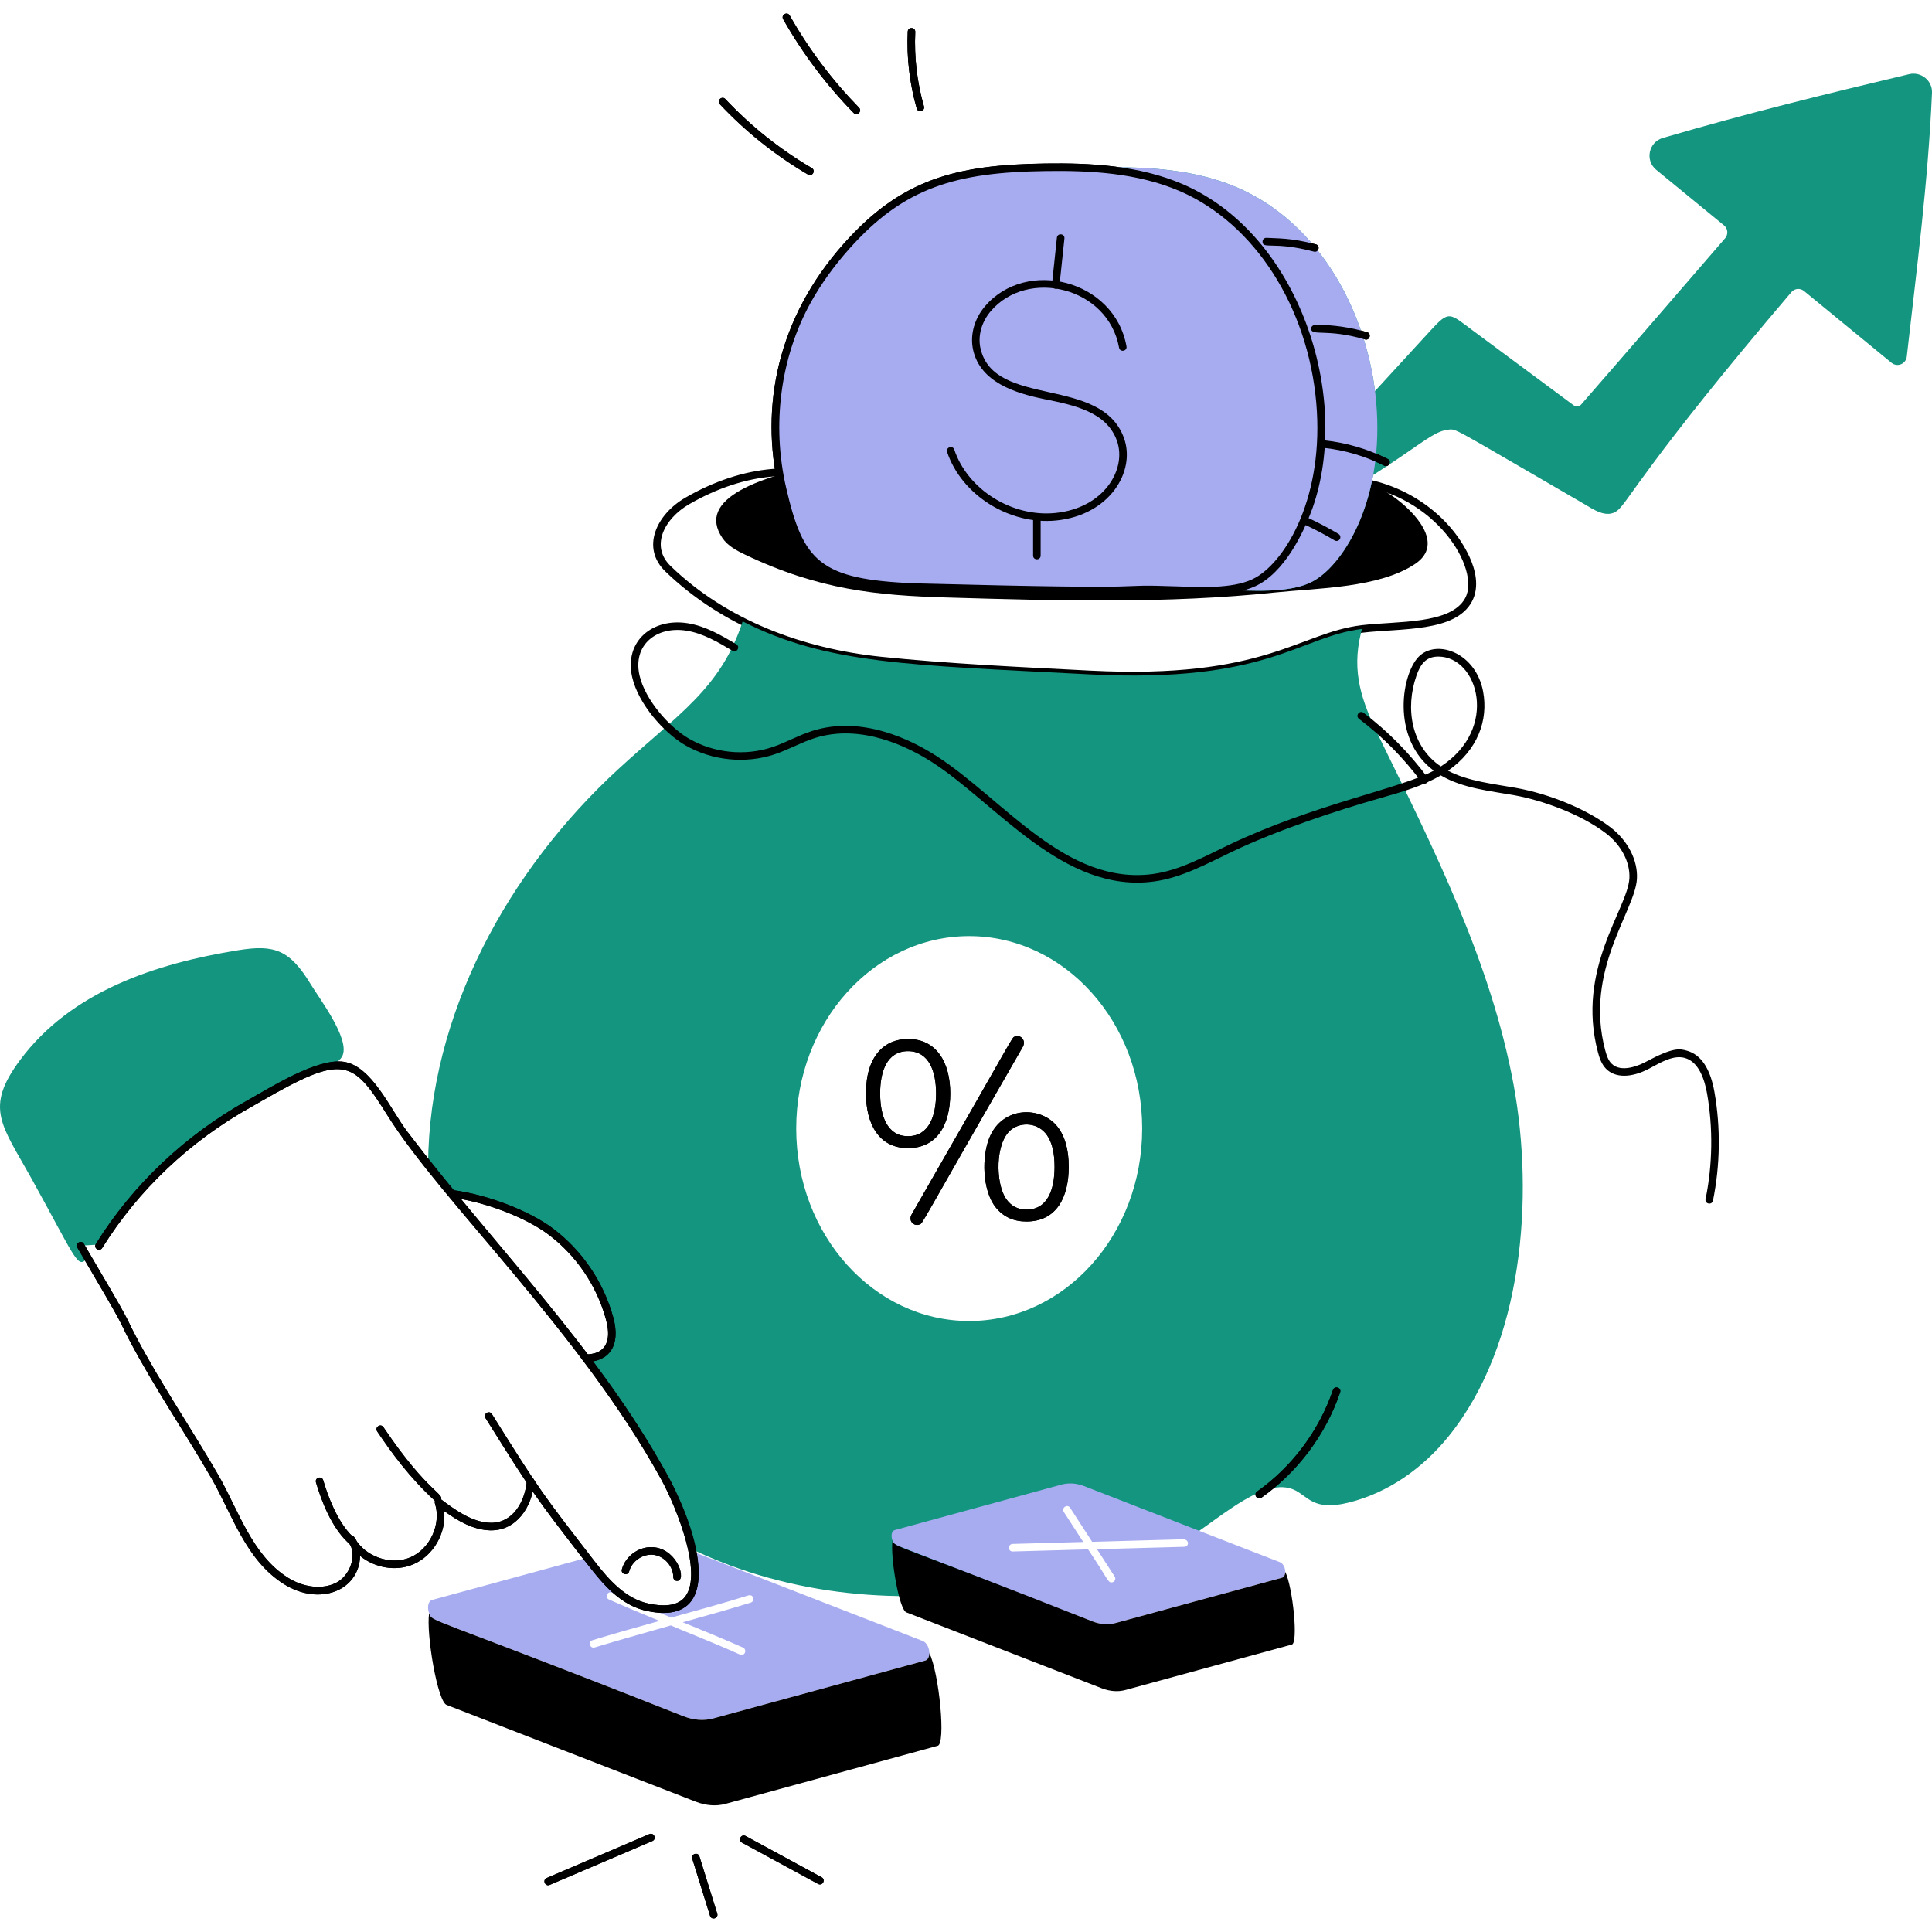 <svg xmlns="http://www.w3.org/2000/svg" width="128" height="128" viewBox="0 0 128 128" fill="none"><path d="M75.001 45.004C72.652 45.004 63.421 44.539 58.31 44.008C52.969 43.45 47.844 41.5 44.092 37.869C42.452 36.303 43.479 34.094 45.389 32.983C47.282 31.884 49.283 31.222 51.177 31.07C53.457 30.881 55.767 30.68 58.072 30.83C63.706 31.193 69.911 33.38 80.969 32.151C83.927 31.817 86.81 31.294 89.805 31.631C93.077 32.008 96.039 34.069 97.352 36.883C97.724 37.689 98.052 38.858 97.516 39.858C96.419 41.904 92.798 41.615 90.266 41.918C86.285 42.405 84.547 45.004 75.001 45.004ZM51.217 31.569C49.397 31.715 47.47 32.353 45.642 33.416C44.016 34.359 43.059 36.189 44.438 37.509C48.143 41.093 53.188 42.971 58.362 43.511C62.816 43.973 67.426 44.186 72.219 44.43C83.828 45.022 86.047 41.926 90.206 41.422C92.552 41.14 96.131 41.385 97.075 39.621C98.106 37.701 95.121 32.746 89.748 32.128C84.108 31.489 78.67 34.138 66.351 32.457C58.781 31.421 58.988 30.92 51.217 31.569Z" fill="black"></path><path d="M70.808 29.195C77.737 28.988 86.349 28.73 92.282 32.881C93.72 33.887 95.734 36.022 93.771 37.35C91.388 38.961 87.283 38.961 84.495 39.252C77.268 40.009 69.986 39.798 62.736 39.586C58.087 39.45 54.249 39.079 49.364 36.746C48.796 36.475 48.213 36.164 47.86 35.643C44.342 30.442 64.538 29.383 70.808 29.195Z" fill="black"></path><path d="M128 6.145C127.746 12.028 126.975 17.929 126.33 23.624C126.274 24.118 125.697 24.353 125.316 24.035L119.518 19.278C119.268 19.073 118.897 19.106 118.687 19.352C109.08 30.635 107.859 33.281 107.153 33.829C106.436 34.385 105.55 33.736 104.909 33.365C96.071 28.245 96.504 28.405 95.947 28.468C94.508 28.632 93.54 30.328 84.442 35.321C84.009 35.559 83.366 36.16 82.865 35.763C82.106 35.163 83.192 34.524 83.556 34.127C84.599 32.99 93.629 23.148 94.793 21.88C96.026 20.536 96.027 20.748 97.612 21.924C101.1 24.511 100.779 24.272 104.255 26.851C104.411 26.969 104.636 26.941 104.76 26.796C108.241 22.802 111.195 19.37 114.295 15.783C114.513 15.531 114.482 15.146 114.224 14.935L109.729 11.251C108.971 10.63 109.226 9.414 110.166 9.14C116.007 7.434 120.899 6.244 126.487 4.913C127.272 4.726 128.035 5.339 128 6.145Z" fill="#149580"></path><path d="M5.342 82.529L6.622 82.449C8.971 78.714 12.399 75.412 16.522 73.119C17.738 72.438 20.23 70.878 21.965 70.614C22.32 70.403 22.605 70.169 22.708 69.901C23.143 68.768 21.175 66.175 20.6 65.229C19.183 62.895 18.161 62.574 15.784 62.954C10.247 63.85 4.715 65.694 1.345 70.211C-1.056 73.427 0.112 74.517 2.089 78.085C5.154 83.628 5.121 84.082 5.815 83.333C5.665 83.078 5.513 82.819 5.342 82.529Z" fill="#149580"></path><path d="M100.282 71.879C98.782 63.73 94.972 56.2 91.362 48.809C90.222 46.48 89.532 44.54 90.162 41.959C90.182 41.859 90.212 41.77 90.232 41.669C86.068 42.178 83.995 45.283 72.202 44.679C60.229 44.057 54.788 44.012 49.202 41.169C47.747 45.639 44.902 47.327 40.962 50.959C33.662 57.669 28.432 67.2 28.362 77.139C28.882 77.79 29.412 78.439 29.942 79.09C32.172 79.369 34.942 80.419 36.512 81.609C38.382 83.03 39.762 85.07 40.382 87.329C40.881 89.131 40.118 89.98 38.822 89.98C41.574 93.63 44.928 98.495 45.842 102.639C52.395 105.784 59.863 106.37 66.713 105.17C65.528 104.444 65.093 102.731 66.222 101.594C69.649 98.142 71.031 98.679 73.136 100.664C73.3 100.818 73.424 100.981 73.528 101.147C74.824 101.19 76.122 101.222 77.429 101.219C78.072 101.217 78.566 101.44 78.93 101.778C81.093 100.357 83.821 97.852 85.732 98.7C86.649 99.107 86.993 100.132 89.312 99.559C91.962 98.919 94.282 97.26 95.982 95.149C100.922 89.03 101.642 79.309 100.282 71.879ZM64.212 87.52C57.882 87.52 52.752 81.809 52.752 74.77C52.752 67.73 57.882 62.02 64.212 62.02C70.542 62.02 75.672 67.73 75.672 74.77C75.672 81.809 70.542 87.52 64.212 87.52Z" fill="#149580"></path><path d="M87.063 38.467C85.292 39.491 82.159 39.026 80.105 39.068C74.897 39.176 69.685 39.121 64.48 38.904C57.922 38.629 56.74 37.451 55.565 32.381C54.287 26.866 55.503 21.16 59.794 16.329C63.526 12.127 67.054 11.162 73 11.083C76.065 11.042 79.212 11.225 82.023 12.448C87.449 14.809 90.662 20.768 91.177 26.663C91.725 32.932 89.142 37.265 87.063 38.467Z" fill="#149580"></path><path d="M83.341 38.467C81.57 39.491 78.438 39.026 76.384 39.068C71.175 39.176 65.964 39.121 60.759 38.903C54.201 38.629 53.019 37.451 51.844 32.38C50.566 26.865 51.782 21.159 56.072 16.328C59.805 12.126 63.332 11.162 69.278 11.083C72.344 11.042 75.491 11.225 78.302 12.448C83.728 14.809 86.941 20.768 87.456 26.663C88.004 32.932 85.421 37.265 83.341 38.467Z" fill="#A7ACF1"></path><path d="M78.048 39.349C74.569 39.227 76.51 39.565 60.569 39.145C54.011 38.876 52.774 37.499 51.601 32.437C50.324 26.928 51.524 21.071 55.886 16.163C59.679 11.892 63.285 10.912 69.276 10.833C72.112 10.793 75.439 10.93 78.402 12.219C86.097 15.566 89.545 26.289 86.966 33.644L86.965 33.645C86.557 34.788 85.4 37.566 83.466 38.684C82.024 39.517 79.747 39.41 78.048 39.349ZM78.066 38.85C79.884 38.914 81.943 38.987 83.216 38.251C85.242 37.08 87.745 32.849 87.207 26.684C86.65 20.313 83.116 14.815 78.203 12.677C75.326 11.426 72.083 11.291 69.282 11.333C63.302 11.412 59.875 12.427 56.259 16.495C55.239 17.644 54.383 18.837 53.715 20.042C51.71 23.66 51.118 28.136 52.087 32.324C53.219 37.211 54.312 38.387 60.589 38.646C78.724 39.124 72.785 38.66 78.066 38.85Z" fill="black"></path><path d="M87.048 16.67C84.382 15.963 83.647 16.54 83.647 16.003C83.647 15.866 83.759 15.754 83.897 15.754C84.61 15.802 85.508 15.745 87.177 16.186C87.498 16.271 87.365 16.756 87.048 16.67Z" fill="black"></path><path d="M90.43 22.488C87.906 21.745 86.87 22.299 86.867 21.771C86.866 21.613 87.019 21.52 87.177 21.52C88.328 21.52 89.468 21.683 90.571 22.008C90.889 22.102 90.748 22.58 90.43 22.488Z" fill="black"></path><path d="M91.712 30.853C90.442 30.214 89.081 29.815 87.668 29.667C87.343 29.634 87.388 29.139 87.721 29.17C89.193 29.325 90.612 29.74 91.937 30.406C92.232 30.554 92.009 31.001 91.712 30.853Z" fill="black"></path><path d="M88.428 35.805C87.804 35.432 87.15 35.086 86.483 34.775C86.181 34.635 86.397 34.181 86.694 34.322C87.376 34.64 88.045 34.994 88.684 35.375C88.803 35.446 88.841 35.599 88.771 35.718C88.7 35.837 88.545 35.875 88.428 35.805Z" fill="black"></path><path d="M112.998 79.443C113.465 77.161 113.498 74.742 113.097 72.448C112.934 71.515 112.546 70.348 111.627 70.092C110.878 69.882 110.079 70.357 109.245 70.806C108.068 71.425 107.002 71.425 106.4 70.804C106.108 70.504 105.971 70.103 105.868 69.715C104.4 64.199 107.839 60.203 107.951 58.195C108.011 57.128 107.411 55.979 106.383 55.199C104.695 53.913 102.135 53.014 100.348 52.692C98.704 52.396 96.915 52.233 95.456 51.37C94.26 52.075 92.885 52.467 91.54 52.85C88.49 53.718 84.632 54.999 81.645 56.42C79.991 57.207 78.318 58.148 76.456 58.4C70.457 59.22 65.986 53.224 61.785 50.516C60.191 49.489 57.052 47.913 53.956 48.906C53.093 49.182 52.236 49.669 51.338 49.97C49.389 50.624 47.163 50.397 45.382 49.363C43.982 48.548 42.29 46.642 41.883 44.862C41.338 42.477 43.241 40.92 45.563 41.291C46.756 41.48 47.833 42.121 48.784 42.685C49.068 42.854 48.812 43.283 48.528 43.115C47.572 42.547 46.583 41.959 45.485 41.785C43.506 41.465 41.906 42.718 42.37 44.75C42.743 46.376 44.354 48.187 45.634 48.931C47.291 49.895 49.364 50.105 51.18 49.496C52.067 49.198 52.888 48.722 53.803 48.429C57.098 47.375 60.388 49.021 62.056 50.096C66.485 52.952 70.618 58.683 76.389 57.905C78.163 57.664 79.816 56.737 81.43 55.969C87.125 53.258 92.839 52.236 94.988 51.059C92.091 48.905 92.866 44.441 94.103 43.405C95.34 42.37 97.792 43.314 98.26 45.819C98.615 47.717 97.897 49.695 95.936 51.063C97.279 51.77 98.936 51.929 100.436 52.2C102.69 52.605 105.143 53.626 106.686 54.801C107.843 55.681 108.519 56.992 108.451 58.224C108.328 60.381 104.937 64.277 106.35 69.586C106.451 69.959 106.558 70.25 106.758 70.456C107.411 71.126 108.648 70.555 109.012 70.363C110.885 69.354 111.296 69.481 111.762 69.611C112.701 69.873 113.316 70.798 113.589 72.362C114.002 74.717 113.967 77.2 113.489 79.543C113.422 79.867 112.933 79.767 112.998 79.443ZM95.293 43.5C94.479 43.5 94.112 43.993 93.846 44.758C93.088 46.917 93.487 49.448 95.458 50.779C99.332 48.273 97.938 43.5 95.293 43.5Z" fill="black"></path><path d="M60.156 76.064C58.192 76.064 57.373 74.41 57.373 72.442C57.373 69.918 58.63 68.835 60.156 68.835C62.105 68.835 62.957 70.47 62.957 72.442C62.957 74.44 62.137 76.064 60.156 76.064ZM60.156 75.275C61.582 75.275 62.018 73.874 62.018 72.442C62.018 71.017 61.569 69.641 60.156 69.641C58.742 69.641 58.311 71.022 58.311 72.442C58.311 73.86 58.743 75.275 60.156 75.275ZM60.927 81.12C60.559 81.281 60.141 80.884 60.408 80.441C67.489 68.115 67.009 68.775 67.233 68.676C67.611 68.512 68.016 68.933 67.754 69.372C60.74 81.562 61.161 81.017 60.927 81.12ZM68.004 80.927C67.144 80.927 66.464 80.614 65.967 79.988C65.057 78.844 65.044 76.588 65.556 75.359C66.425 73.274 68.969 73.264 70.059 74.647C70.556 75.278 70.805 76.164 70.805 77.305C70.805 79.316 70 80.927 68.004 80.927ZM68.004 80.139C69.447 80.139 69.867 78.741 69.867 77.305C69.867 76.388 69.702 75.692 69.372 75.217C68.772 74.354 67.662 74.331 67.015 74.823C65.902 75.669 65.955 78.419 66.655 79.426C66.984 79.901 67.434 80.139 68.004 80.139Z" fill="black"></path><path d="M62.745 29.949C62.641 29.637 63.114 29.474 63.22 29.79C64.104 32.425 67.03 34.274 69.91 33.986C73.132 33.669 74.672 31.09 73.993 29.195C73.306 27.278 71.127 26.836 69.204 26.446C67.258 26.052 64.961 25.327 64.472 23.204C64.245 22.22 64.538 21.13 65.257 20.288C67.999 17.082 73.834 18.53 74.629 22.947C74.688 23.274 74.195 23.358 74.137 23.036C73.415 19.009 68.083 17.749 65.638 20.614C65.021 21.335 64.767 22.262 64.958 23.092C65.877 27.064 72.966 24.852 74.464 29.026C75.255 31.24 73.503 34.134 69.959 34.484C66.869 34.788 63.702 32.797 62.745 29.949Z" fill="black"></path><path d="M69.94 19.13C69.931 19.13 69.922 19.13 69.913 19.129C69.777 19.114 69.677 18.991 69.691 18.854L70.019 15.746C70.054 15.417 70.55 15.47 70.517 15.799L70.189 18.907C70.175 19.035 70.067 19.13 69.94 19.13Z" fill="black"></path><path d="M68.442 36.807V34.373C68.442 34.042 68.942 34.042 68.942 34.373V36.807C68.942 37.137 68.442 37.137 68.442 36.807Z" fill="black"></path><path d="M87.064 38.467C85.293 39.491 82.16 39.026 80.106 39.068C74.898 39.176 69.686 39.121 64.481 38.903C57.923 38.629 56.741 37.451 55.566 32.38C54.288 26.865 55.505 21.159 59.795 16.328C63.527 12.126 67.055 11.162 73.001 11.083C76.066 11.042 79.213 11.225 82.024 12.448C87.45 14.809 90.664 20.768 91.178 26.662C91.726 32.931 89.143 37.265 87.064 38.467Z" fill="#A7ACF1"></path><path d="M83.337 38.467C81.566 39.491 78.433 39.026 76.38 39.068C71.171 39.176 65.96 39.121 60.755 38.903C54.197 38.629 53.015 37.451 51.84 32.38C50.562 26.865 51.778 21.159 56.069 16.328C59.8 12.126 63.328 11.162 69.274 11.083C72.34 11.042 75.487 11.225 78.298 12.448C83.724 14.809 86.937 20.768 87.452 26.662C88 32.931 85.416 37.265 83.337 38.467Z" fill="#A7ACF1"></path><path d="M84.799 103.499L71.829 98.459C71.309 98.259 70.799 98.229 70.319 98.359L59.289 101.369C58.929 101.463 59.042 102.245 59.419 102.389L72.369 107.419C72.899 107.629 73.429 107.659 73.909 107.529L84.929 104.529C85.079 104.489 85.149 104.319 85.149 104.139V104.129C85.149 103.869 85.019 103.589 84.799 103.499ZM78.459 102.479L72.679 102.639L73.849 104.449C73.96 104.616 73.838 104.839 73.639 104.839C73.394 104.839 73.442 104.666 72.089 102.649L67.099 102.789C67.099 102.789 67.099 102.789 67.089 102.789C66.773 102.789 66.747 102.314 67.089 102.289L71.769 102.159L70.479 100.169C70.306 99.873 70.737 99.623 70.899 99.899L72.359 102.149L78.449 101.979C78.828 102.061 78.752 102.479 78.459 102.479Z" fill="#A7ACF1"></path><path d="M61.574 109.499V109.519C61.574 109.759 61.484 109.969 61.294 110.019L47.264 113.849C46.644 114.019 45.974 113.969 45.294 113.709C28.038 106.885 28.667 107.51 28.434 106.879C28.294 106.529 28.344 106.079 28.634 105.999L38.894 103.199C39.692 104.235 40.578 105.387 41.754 106.039C41.334 105.859 40.924 105.689 40.554 105.519C40.241 105.374 40.055 105.849 40.344 105.969C41.324 106.409 42.504 106.899 43.694 107.389C42.184 107.809 40.654 108.239 39.254 108.669C38.971 108.757 39.049 109.159 39.324 109.159C39.454 109.159 38.917 109.25 44.444 107.689C45.14 107.999 47.212 108.801 49.024 109.619C49.064 109.639 49.094 109.639 49.134 109.639C49.4 109.639 49.47 109.277 49.234 109.159C48.064 108.639 46.634 108.049 45.234 107.479C46.764 107.049 48.324 106.619 49.734 106.179C50.043 106.084 49.929 105.601 49.584 105.699C47.984 106.199 46.204 106.689 44.474 107.169C43.864 106.919 43.264 106.669 42.674 106.429C42.744 106.449 42.824 106.459 42.894 106.479C45.974 107.149 46.354 105.099 45.874 102.789L61.134 108.719C61.404 108.829 61.564 109.179 61.574 109.499Z" fill="#A7ACF1"></path><path d="M78.047 39.349C74.567 39.227 76.509 39.565 60.567 39.146C54.009 38.876 52.772 37.499 51.599 32.437C50.323 26.928 51.522 21.071 55.885 16.163C59.677 11.892 63.283 10.913 69.274 10.833C72.11 10.793 75.437 10.93 78.4 12.219C86.096 15.567 89.543 26.289 86.965 33.644L86.964 33.645C86.555 34.788 85.398 37.566 83.465 38.684C82.022 39.517 79.746 39.41 78.047 39.349ZM78.064 38.85C79.882 38.914 81.941 38.987 83.215 38.251C85.24 37.08 87.743 32.849 87.206 26.684C86.648 20.313 83.114 14.815 78.201 12.677C75.324 11.426 72.082 11.291 69.28 11.333C63.3 11.412 59.873 12.427 56.258 16.495C55.237 17.644 54.382 18.837 53.714 20.042C51.709 23.66 51.116 28.136 52.086 32.324C53.218 37.211 54.31 38.387 60.588 38.646C78.722 39.124 72.783 38.66 78.064 38.85Z" fill="black"></path><path d="M62.101 115.669L48.071 119.51C47.451 119.679 46.781 119.629 46.101 119.369L29.601 112.96C28.991 112.79 28.221 108.23 28.431 106.879C28.663 107.51 28.044 106.889 45.291 113.71C45.971 113.97 46.641 114.02 47.261 113.849L61.291 110.02C61.481 109.97 61.571 109.76 61.571 109.52C62.211 110.79 62.701 115.639 62.101 115.669Z" fill="black"></path><path d="M38.821 90.23C38.49 90.23 38.49 89.73 38.821 89.73C39.949 89.73 40.597 89.041 40.139 87.397C39.532 85.183 38.19 83.198 36.359 81.809C34.828 80.654 32.111 79.615 29.9 79.338C29.572 79.296 29.631 78.793 29.963 78.841C32.25 79.129 35.067 80.209 36.661 81.41C38.579 82.866 39.986 84.945 40.622 87.264C41.168 89.227 40.275 90.23 38.821 90.23Z" fill="black"></path><path d="M18.798 104.941C16.277 103.346 15.398 100.362 14.024 97.964C12.266 94.915 10.237 91.953 8.591 88.826C7.705 87.15 8.627 88.598 5.125 82.656C4.958 82.369 5.389 82.119 5.556 82.403C8.977 88.206 8.161 86.938 9.032 88.593C10.671 91.7 12.675 94.627 14.458 97.715C15.813 100.076 16.686 103.013 19.065 104.518C20.13 105.191 21.397 105.322 22.295 104.848C23.15 104.389 23.599 103.206 23.226 102.4C23.158 102.31 23.093 102.202 23.038 102.093C22.903 101.828 23.267 101.587 23.458 101.825C23.531 101.919 23.598 102.026 23.657 102.143C24.431 103.227 26.005 103.685 27.183 103.179C28.497 102.623 29.258 100.949 28.813 99.598C28.737 99.365 29.008 99.173 29.201 99.32C30.163 100.048 31.331 100.89 32.544 100.89C33.998 100.89 34.785 99.466 34.902 98.128C34.93 97.806 35.429 97.837 35.4 98.171C35.253 99.862 34.216 101.426 32.475 101.389C31.362 101.355 30.387 100.798 29.429 100.11C29.569 101.552 28.732 103.066 27.379 103.639C26.236 104.131 24.832 103.877 23.856 103.081C23.81 105.364 21.184 106.447 18.798 104.941Z" fill="black"></path><path d="M42.838 106.725C40.752 106.272 39.513 104.332 38.606 103.24C35.544 99.268 35.294 98.943 32.166 93.951C31.991 93.671 32.413 93.406 32.59 93.686C35.816 98.835 35.898 98.909 39.392 103.439C40.363 104.703 41.467 105.916 42.943 106.236C44.151 106.499 44.98 106.339 45.408 105.765C46.561 104.221 44.829 99.881 43.809 98.021C38.566 88.454 29.121 79.399 25.67 73.894C23.343 70.189 22.789 69.799 17.26 72.985C17.031 73.117 16.824 73.237 16.644 73.337C12.59 75.596 9.176 78.828 6.769 82.682C6.599 82.962 6.169 82.7 6.346 82.418C8.796 78.492 12.273 75.2 16.4 72.9C17.935 72.04 21.018 70.096 22.765 70.346C24.631 70.615 25.845 73.467 26.974 74.955C32.714 82.518 39.617 89.332 44.248 97.781C45.16 99.445 47.219 104.176 45.809 106.064C45.139 106.961 43.931 106.963 42.838 106.725Z" fill="black"></path><path d="M28.812 99.43C27.135 97.892 25.938 96.242 24.989 94.832C24.805 94.558 25.218 94.278 25.403 94.553C28.407 99.014 29.564 98.978 29.166 99.415C29.071 99.517 28.913 99.523 28.812 99.43Z" fill="black"></path><path d="M23.018 102.16C21.962 101.158 21.302 99.459 20.934 98.21C20.843 97.891 21.322 97.753 21.415 98.069C21.701 99.043 22.335 100.823 23.362 101.797C23.602 102.024 23.258 102.387 23.018 102.16Z" fill="black"></path><path d="M44.858 104.738C44.721 104.738 44.608 104.626 44.608 104.488C44.61 103.777 44.017 103.102 43.315 103.012C42.609 102.917 41.865 103.421 41.684 104.106C41.596 104.432 41.117 104.294 41.2 103.979C41.445 103.048 42.425 102.388 43.379 102.516C44.924 102.713 45.503 104.738 44.858 104.738Z" fill="black"></path><path d="M85.571 108.96L74.551 111.97C74.061 112.099 73.541 112.059 73.011 111.859L60.061 106.829C59.571 106.689 58.971 103.139 59.131 102.059C59.329 102.555 58.81 102.059 72.371 107.419C72.901 107.629 73.431 107.659 73.911 107.53L84.931 104.53C85.081 104.49 85.151 104.32 85.151 104.139C85.651 105.139 86.041 108.939 85.571 108.96Z" fill="black"></path><path d="M36.222 124.421L43.022 121.515C43.328 121.386 43.521 121.846 43.219 121.975L36.417 124.881C36.118 125.011 35.913 124.552 36.222 124.421Z" fill="black"></path><path d="M47.042 126.928L45.863 123.143C45.765 122.827 46.241 122.678 46.34 122.994L47.518 126.779C47.619 127.095 47.14 127.245 47.042 126.928Z" fill="black"></path><path d="M54.203 124.817L49.161 122.079C48.872 121.922 49.108 121.482 49.4 121.64L54.441 124.377C54.73 124.535 54.495 124.974 54.203 124.817Z" fill="black"></path><path d="M83.286 98.818C85.61 97.172 87.396 94.782 88.315 92.087C88.42 91.776 88.895 91.935 88.787 92.248C87.835 95.042 85.984 97.52 83.575 99.226C83.304 99.416 83.016 99.01 83.286 98.818Z" fill="black"></path><path d="M53.533 11.564C51.373 10.298 49.408 8.73 47.694 6.904C47.469 6.663 47.83 6.321 48.059 6.561C49.74 8.352 51.667 9.89 53.785 11.132C54.07 11.299 53.819 11.731 53.533 11.564Z" fill="black"></path><path d="M56.554 7.482C54.736 5.622 53.166 3.533 51.885 1.272C51.724 0.985 52.157 0.737 52.32 1.026C53.58 3.249 55.124 5.303 56.911 7.132C57.142 7.368 56.786 7.719 56.554 7.482Z" fill="black"></path><path d="M60.733 7.183C60.261 5.527 60.061 3.815 60.139 2.097C60.159 1.756 60.653 1.795 60.639 2.119C60.563 3.784 60.757 5.442 61.214 7.046C61.304 7.363 60.824 7.502 60.733 7.183Z" fill="black"></path><path d="M94.183 51.817C93.005 50.227 91.611 48.816 90.036 47.623C89.776 47.424 90.071 47.025 90.339 47.224C91.95 48.446 93.379 49.892 94.585 51.52C94.78 51.783 94.384 52.083 94.183 51.817Z" fill="black"></path><path d="M87.048 16.67C84.382 15.964 83.647 16.541 83.647 16.004C83.647 15.866 83.759 15.755 83.897 15.755C84.611 15.803 85.509 15.745 87.177 16.187C87.498 16.272 87.365 16.757 87.048 16.67Z" fill="black"></path><path d="M90.429 22.488C87.905 21.745 86.87 22.299 86.866 21.771C86.865 21.613 87.018 21.52 87.176 21.52C88.327 21.52 89.467 21.684 90.57 22.009C90.888 22.102 90.747 22.581 90.429 22.488Z" fill="black"></path><path d="M91.71 30.853C90.439 30.215 89.078 29.816 87.666 29.668C87.34 29.634 87.385 29.139 87.719 29.171C89.19 29.325 90.609 29.741 91.934 30.406C92.23 30.555 92.007 31.002 91.71 30.853Z" fill="black"></path><path d="M88.425 35.805C87.801 35.432 87.147 35.086 86.48 34.776C86.178 34.635 86.394 34.181 86.691 34.322C87.374 34.64 88.043 34.994 88.681 35.375C88.8 35.446 88.838 35.599 88.768 35.718C88.697 35.837 88.543 35.875 88.425 35.805Z" fill="black"></path><path d="M60.157 76.064C58.193 76.064 57.374 74.411 57.374 72.442C57.374 69.918 58.631 68.836 60.157 68.836C62.106 68.836 62.958 70.47 62.958 72.442C62.958 74.44 62.138 76.064 60.157 76.064ZM60.157 75.276C61.583 75.276 62.019 73.875 62.019 72.442C62.019 71.017 61.57 69.641 60.157 69.641C58.743 69.641 58.312 71.022 58.312 72.442C58.312 73.861 58.744 75.276 60.157 75.276ZM60.928 81.121C60.559 81.281 60.142 80.885 60.409 80.442C67.49 68.115 67.01 68.775 67.234 68.677C67.612 68.513 68.017 68.933 67.754 69.373C60.741 81.563 61.162 81.018 60.928 81.121ZM68.005 80.928C67.145 80.928 66.465 80.615 65.968 79.988C65.058 78.844 65.045 76.589 65.557 75.36C66.426 73.275 68.969 73.265 70.06 74.647C70.557 75.279 70.806 76.165 70.806 77.305C70.806 79.317 70.001 80.928 68.005 80.928ZM68.005 80.139C69.448 80.139 69.868 78.742 69.868 77.305C69.868 76.389 69.703 75.692 69.373 75.217C68.773 74.354 67.663 74.332 67.016 74.823C65.903 75.67 65.956 78.42 66.656 79.427C66.985 79.902 67.435 80.139 68.005 80.139Z" fill="black"></path><path d="M62.749 29.949C62.645 29.638 63.118 29.474 63.224 29.79C64.108 32.425 67.033 34.274 69.914 33.987C73.135 33.67 74.676 31.091 73.997 29.195C73.31 27.278 71.131 26.836 69.208 26.447C67.262 26.052 64.965 25.327 64.476 23.205C64.248 22.221 64.542 21.131 65.261 20.289C68.002 17.082 73.838 18.531 74.633 22.947C74.692 23.274 74.199 23.358 74.141 23.036C73.418 19.009 68.086 17.75 65.642 20.614C65.025 21.336 64.771 22.262 64.962 23.092C65.88 27.065 72.97 24.853 74.468 29.027C75.259 31.241 73.507 34.135 69.963 34.485C66.873 34.788 63.706 32.797 62.749 29.949Z" fill="black"></path><path d="M69.943 19.131C69.935 19.131 69.926 19.13 69.917 19.129C69.78 19.115 69.681 18.992 69.694 18.855L70.022 15.747C70.058 15.418 70.553 15.47 70.521 15.799L70.192 18.907C70.179 19.036 70.07 19.131 69.943 19.131Z" fill="black"></path><path d="M68.445 36.807V34.374C68.445 34.043 68.945 34.043 68.945 34.374V36.807C68.945 37.138 68.445 37.138 68.445 36.807Z" fill="black"></path><path d="M38.825 90.23C38.494 90.23 38.494 89.73 38.825 89.73C39.952 89.73 40.6 89.041 40.143 87.397C39.536 85.183 38.194 83.199 36.363 81.809C34.831 80.655 32.115 79.615 29.904 79.338C29.576 79.297 29.635 78.793 29.966 78.842C32.253 79.129 35.071 80.209 36.664 81.41C38.583 82.867 39.99 84.945 40.626 87.264C41.171 89.227 40.279 90.23 38.825 90.23Z" fill="black"></path><path d="M18.797 104.941C16.276 103.346 15.397 100.362 14.023 97.964C12.265 94.915 10.236 91.953 8.59 88.827C7.704 87.151 8.626 88.599 5.124 82.657C4.957 82.37 5.387 82.12 5.555 82.403C8.976 88.207 8.16 86.938 9.031 88.593C10.669 91.701 12.674 94.627 14.457 97.715C15.812 100.076 16.685 103.013 19.064 104.519C20.129 105.191 21.396 105.323 22.294 104.849C23.149 104.39 23.597 103.206 23.225 102.4C23.157 102.311 23.091 102.202 23.037 102.093C22.902 101.829 23.266 101.587 23.457 101.826C23.53 101.919 23.596 102.026 23.656 102.143C24.43 103.227 26.004 103.686 27.181 103.18C28.496 102.623 29.257 100.95 28.812 99.598C28.735 99.365 29.007 99.173 29.2 99.321C30.162 100.048 31.329 100.891 32.543 100.891C33.997 100.891 34.784 99.467 34.901 98.128C34.928 97.806 35.428 97.837 35.399 98.171C35.252 99.862 34.215 101.426 32.474 101.39C31.361 101.355 30.386 100.799 29.427 100.11C29.568 101.552 28.731 103.066 27.378 103.64C26.235 104.131 24.831 103.877 23.855 103.081C23.809 105.364 21.183 106.447 18.797 104.941Z" fill="black"></path><path d="M42.838 106.725C40.721 106.263 39.458 104.263 38.544 103.161C35.513 99.235 35.265 98.914 32.167 93.952C31.991 93.669 32.42 93.408 32.591 93.688C35.793 98.816 35.925 98.95 39.387 103.437C40.362 104.7 41.467 105.914 42.943 106.236C44.037 106.474 44.821 106.366 45.276 105.916C46.716 104.489 44.786 99.814 43.81 98.02C38.409 88.172 29.296 79.701 25.681 73.916C23.353 70.197 22.799 69.785 17.25 72.99C17.025 73.12 16.82 73.238 16.642 73.338C12.582 75.599 9.169 78.83 6.772 82.682C6.598 82.962 6.173 82.699 6.348 82.418C8.789 78.494 12.265 75.203 16.398 72.901C17.971 72.019 21.003 70.09 22.765 70.342C24.626 70.613 25.848 73.465 26.97 74.96C32.693 82.488 39.614 89.331 44.248 97.78C46.659 102.211 47.758 107.799 42.838 106.725Z" fill="black"></path><path d="M28.811 99.43C27.133 97.892 25.937 96.243 24.988 94.833C24.803 94.558 25.217 94.278 25.402 94.553C28.406 99.014 29.563 98.979 29.164 99.415C29.069 99.518 28.911 99.523 28.811 99.43Z" fill="black"></path><path d="M23.017 102.16C21.96 101.159 21.3 99.46 20.933 98.21C20.841 97.891 21.321 97.753 21.413 98.069C21.7 99.043 22.333 100.823 23.361 101.797C23.601 102.024 23.256 102.387 23.017 102.16Z" fill="black"></path><path d="M44.856 104.739C44.719 104.738 44.606 104.627 44.606 104.488C44.608 103.778 44.016 103.102 43.313 103.012C42.607 102.918 41.863 103.422 41.683 104.107C41.594 104.433 41.115 104.295 41.198 103.98C41.443 103.048 42.423 102.388 43.377 102.516C44.922 102.714 45.501 104.739 44.856 104.739Z" fill="black"></path><path d="M36.225 124.421L43.024 121.515C43.33 121.386 43.524 121.846 43.222 121.975L36.42 124.881C36.121 125.012 35.916 124.552 36.225 124.421Z" fill="black"></path><path d="M47.042 126.928L45.863 123.143C45.765 122.827 46.241 122.678 46.34 122.994L47.518 126.779C47.619 127.095 47.14 127.245 47.042 126.928Z" fill="black"></path><path d="M54.198 124.817L49.157 122.08C48.867 121.922 49.104 121.483 49.395 121.64L54.437 124.378C54.726 124.535 54.491 124.975 54.198 124.817Z" fill="black"></path><path d="M83.284 98.818C85.608 97.172 87.394 94.782 88.313 92.087C88.419 91.776 88.894 91.935 88.786 92.248C87.834 95.042 85.982 97.52 83.573 99.226C83.302 99.416 83.014 99.01 83.284 98.818Z" fill="black"></path><path d="M53.529 11.564C51.369 10.298 49.404 8.73 47.689 6.904C47.465 6.663 47.826 6.321 48.055 6.562C49.736 8.353 51.663 9.891 53.781 11.133C54.065 11.299 53.814 11.732 53.529 11.564Z" fill="black"></path><path d="M56.557 7.482C54.739 5.622 53.169 3.533 51.888 1.273C51.726 0.985 52.16 0.737 52.323 1.027C53.583 3.249 55.127 5.303 56.914 7.132C57.145 7.368 56.789 7.719 56.557 7.482Z" fill="black"></path><path d="M60.733 7.183C60.261 5.527 60.061 3.815 60.139 2.097C60.159 1.756 60.653 1.795 60.639 2.119C60.563 3.784 60.757 5.442 61.214 7.046C61.304 7.363 60.824 7.502 60.733 7.183Z" fill="black"></path></svg>